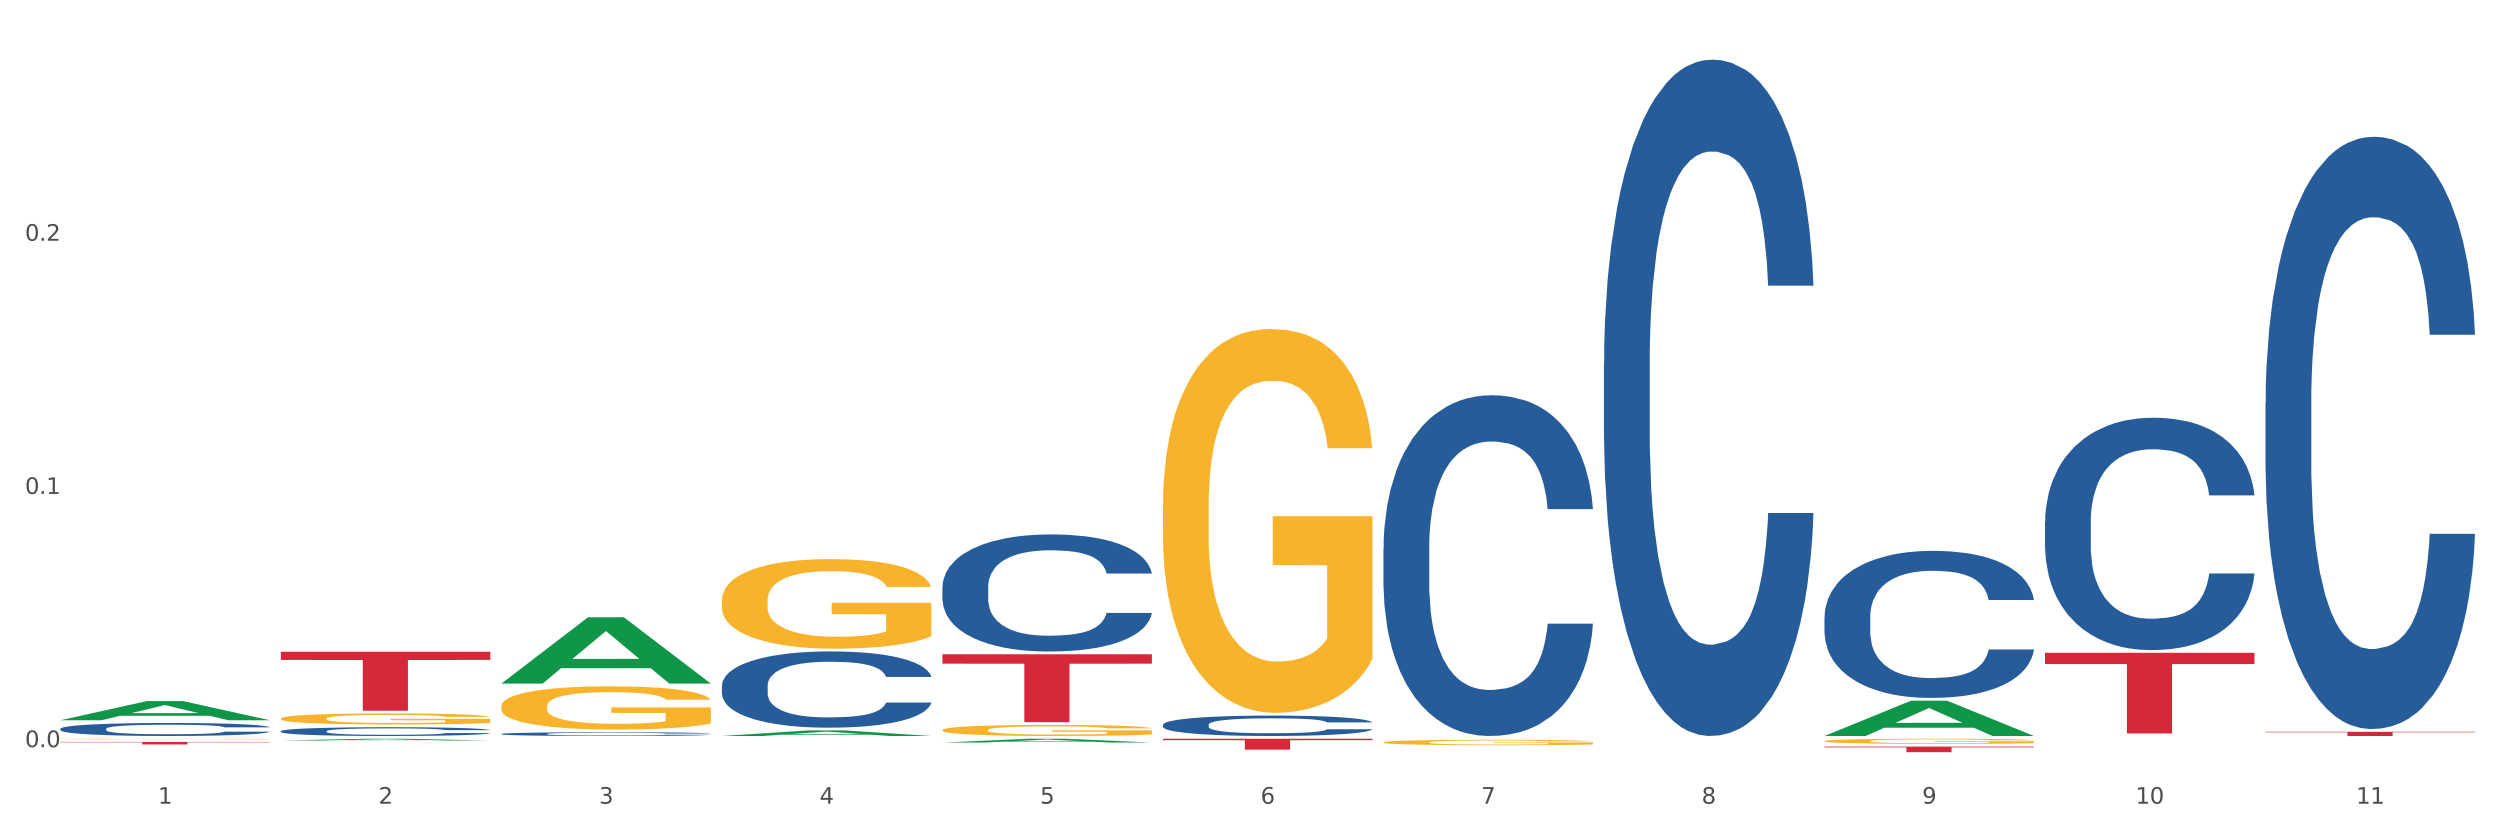 <?xml version="1.0" encoding="utf-8" standalone="no"?>
<!DOCTYPE svg PUBLIC "-//W3C//DTD SVG 1.1//EN"
  "http://www.w3.org/Graphics/SVG/1.1/DTD/svg11.dtd">
<svg xmlns:xlink="http://www.w3.org/1999/xlink" width="1080pt" height="360pt" viewBox="0 0 1080 360" xmlns="http://www.w3.org/2000/svg" version="1.1">
 <rect x="0" y="0" width="1080" height="360" fill="#333333" stroke="none"/>
 <defs>
  <style type="text/css">*{stroke-linejoin: round; stroke-linecap: butt}</style>
 </defs>
 <g id="figure_1">
  <g id="patch_1">
   <path d="M 0 360 
L 1080 360 
L 1080 0 
L 0 0 
z
" style="fill: #ffffff; stroke: #ffffff; stroke-linejoin: miter"/>
  </g>
  <g id="axes_1">
   <g id="matplotlib.axis_1">
    <g id="xtick_1">
     <g id="text_1">
      <!-- 1 -->
      <g style="fill: #4d4d4d" transform="translate(68.263 347.204) scale(0.096 -0.096)">
       <defs>
        <path id="DejaVuSans-31" d="M 794 531 
L 1825 531 
L 1825 4091 
L 703 3866 
L 703 4441 
L 1819 4666 
L 2450 4666 
L 2450 531 
L 3481 531 
L 3481 0 
L 794 0 
L 794 531 
z
" transform="scale(0.016)"/>
       </defs>
       <use xlink:href="#DejaVuSans-31"/>
      </g>
     </g>
    </g>
    <g id="xtick_2">
     <g id="text_2">
      <!-- 2 -->
      <g style="fill: #4d4d4d" transform="translate(163.526 347.204) scale(0.096 -0.096)">
       <defs>
        <path id="DejaVuSans-32" d="M 1228 531 
L 3431 531 
L 3431 0 
L 469 0 
L 469 531 
Q 828 903 1448 1529 
Q 2069 2156 2228 2338 
Q 2531 2678 2651 2914 
Q 2772 3150 2772 3378 
Q 2772 3750 2511 3984 
Q 2250 4219 1831 4219 
Q 1534 4219 1204 4116 
Q 875 4013 500 3803 
L 500 4441 
Q 881 4594 1212 4672 
Q 1544 4750 1819 4750 
Q 2544 4750 2975 4387 
Q 3406 4025 3406 3419 
Q 3406 3131 3298 2873 
Q 3191 2616 2906 2266 
Q 2828 2175 2409 1742 
Q 1991 1309 1228 531 
z
" transform="scale(0.016)"/>
       </defs>
       <use xlink:href="#DejaVuSans-32"/>
      </g>
     </g>
    </g>
    <g id="xtick_3">
     <g id="text_3">
      <!-- 3 -->
      <g style="fill: #4d4d4d" transform="translate(258.79 347.204) scale(0.096 -0.096)">
       <defs>
        <path id="DejaVuSans-33" d="M 2597 2516 
Q 3050 2419 3304 2112 
Q 3559 1806 3559 1356 
Q 3559 666 3084 287 
Q 2609 -91 1734 -91 
Q 1441 -91 1130 -33 
Q 819 25 488 141 
L 488 750 
Q 750 597 1062 519 
Q 1375 441 1716 441 
Q 2309 441 2620 675 
Q 2931 909 2931 1356 
Q 2931 1769 2642 2001 
Q 2353 2234 1838 2234 
L 1294 2234 
L 1294 2753 
L 1863 2753 
Q 2328 2753 2575 2939 
Q 2822 3125 2822 3475 
Q 2822 3834 2567 4026 
Q 2313 4219 1838 4219 
Q 1578 4219 1281 4162 
Q 984 4106 628 3988 
L 628 4550 
Q 988 4650 1302 4700 
Q 1616 4750 1894 4750 
Q 2613 4750 3031 4423 
Q 3450 4097 3450 3541 
Q 3450 3153 3228 2886 
Q 3006 2619 2597 2516 
z
" transform="scale(0.016)"/>
       </defs>
       <use xlink:href="#DejaVuSans-33"/>
      </g>
     </g>
    </g>
    <g id="xtick_4">
     <g id="text_4">
      <!-- 4 -->
      <g style="fill: #4d4d4d" transform="translate(354.053 347.204) scale(0.096 -0.096)">
       <defs>
        <path id="DejaVuSans-34" d="M 2419 4116 
L 825 1625 
L 2419 1625 
L 2419 4116 
z
M 2253 4666 
L 3047 4666 
L 3047 1625 
L 3713 1625 
L 3713 1100 
L 3047 1100 
L 3047 0 
L 2419 0 
L 2419 1100 
L 313 1100 
L 313 1709 
L 2253 4666 
z
" transform="scale(0.016)"/>
       </defs>
       <use xlink:href="#DejaVuSans-34"/>
      </g>
     </g>
    </g>
    <g id="xtick_5">
     <g id="text_5">
      <!-- 5 -->
      <g style="fill: #4d4d4d" transform="translate(449.316 347.204) scale(0.096 -0.096)">
       <defs>
        <path id="DejaVuSans-35" d="M 691 4666 
L 3169 4666 
L 3169 4134 
L 1269 4134 
L 1269 2991 
Q 1406 3038 1543 3061 
Q 1681 3084 1819 3084 
Q 2600 3084 3056 2656 
Q 3513 2228 3513 1497 
Q 3513 744 3044 326 
Q 2575 -91 1722 -91 
Q 1428 -91 1123 -41 
Q 819 9 494 109 
L 494 744 
Q 775 591 1075 516 
Q 1375 441 1709 441 
Q 2250 441 2565 725 
Q 2881 1009 2881 1497 
Q 2881 1984 2565 2268 
Q 2250 2553 1709 2553 
Q 1456 2553 1204 2497 
Q 953 2441 691 2322 
L 691 4666 
z
" transform="scale(0.016)"/>
       </defs>
       <use xlink:href="#DejaVuSans-35"/>
      </g>
     </g>
    </g>
    <g id="xtick_6">
     <g id="text_6">
      <!-- 6 -->
      <g style="fill: #4d4d4d" transform="translate(544.58 347.204) scale(0.096 -0.096)">
       <defs>
        <path id="DejaVuSans-36" d="M 2113 2584 
Q 1688 2584 1439 2293 
Q 1191 2003 1191 1497 
Q 1191 994 1439 701 
Q 1688 409 2113 409 
Q 2538 409 2786 701 
Q 3034 994 3034 1497 
Q 3034 2003 2786 2293 
Q 2538 2584 2113 2584 
z
M 3366 4563 
L 3366 3988 
Q 3128 4100 2886 4159 
Q 2644 4219 2406 4219 
Q 1781 4219 1451 3797 
Q 1122 3375 1075 2522 
Q 1259 2794 1537 2939 
Q 1816 3084 2150 3084 
Q 2853 3084 3261 2657 
Q 3669 2231 3669 1497 
Q 3669 778 3244 343 
Q 2819 -91 2113 -91 
Q 1303 -91 875 529 
Q 447 1150 447 2328 
Q 447 3434 972 4092 
Q 1497 4750 2381 4750 
Q 2619 4750 2861 4703 
Q 3103 4656 3366 4563 
z
" transform="scale(0.016)"/>
       </defs>
       <use xlink:href="#DejaVuSans-36"/>
      </g>
     </g>
    </g>
    <g id="xtick_7">
     <g id="text_7">
      <!-- 7 -->
      <g style="fill: #4d4d4d" transform="translate(639.843 347.204) scale(0.096 -0.096)">
       <defs>
        <path id="DejaVuSans-37" d="M 525 4666 
L 3525 4666 
L 3525 4397 
L 1831 0 
L 1172 0 
L 2766 4134 
L 525 4134 
L 525 4666 
z
" transform="scale(0.016)"/>
       </defs>
       <use xlink:href="#DejaVuSans-37"/>
      </g>
     </g>
    </g>
    <g id="xtick_8">
     <g id="text_8">
      <!-- 8 -->
      <g style="fill: #4d4d4d" transform="translate(735.106 347.204) scale(0.096 -0.096)">
       <defs>
        <path id="DejaVuSans-38" d="M 2034 2216 
Q 1584 2216 1326 1975 
Q 1069 1734 1069 1313 
Q 1069 891 1326 650 
Q 1584 409 2034 409 
Q 2484 409 2743 651 
Q 3003 894 3003 1313 
Q 3003 1734 2745 1975 
Q 2488 2216 2034 2216 
z
M 1403 2484 
Q 997 2584 770 2862 
Q 544 3141 544 3541 
Q 544 4100 942 4425 
Q 1341 4750 2034 4750 
Q 2731 4750 3128 4425 
Q 3525 4100 3525 3541 
Q 3525 3141 3298 2862 
Q 3072 2584 2669 2484 
Q 3125 2378 3379 2068 
Q 3634 1759 3634 1313 
Q 3634 634 3220 271 
Q 2806 -91 2034 -91 
Q 1263 -91 848 271 
Q 434 634 434 1313 
Q 434 1759 690 2068 
Q 947 2378 1403 2484 
z
M 1172 3481 
Q 1172 3119 1398 2916 
Q 1625 2713 2034 2713 
Q 2441 2713 2670 2916 
Q 2900 3119 2900 3481 
Q 2900 3844 2670 4047 
Q 2441 4250 2034 4250 
Q 1625 4250 1398 4047 
Q 1172 3844 1172 3481 
z
" transform="scale(0.016)"/>
       </defs>
       <use xlink:href="#DejaVuSans-38"/>
      </g>
     </g>
    </g>
    <g id="xtick_9">
     <g id="text_9">
      <!-- 9 -->
      <g style="fill: #4d4d4d" transform="translate(830.369 347.204) scale(0.096 -0.096)">
       <defs>
        <path id="DejaVuSans-39" d="M 703 97 
L 703 672 
Q 941 559 1184 500 
Q 1428 441 1663 441 
Q 2288 441 2617 861 
Q 2947 1281 2994 2138 
Q 2813 1869 2534 1725 
Q 2256 1581 1919 1581 
Q 1219 1581 811 2004 
Q 403 2428 403 3163 
Q 403 3881 828 4315 
Q 1253 4750 1959 4750 
Q 2769 4750 3195 4129 
Q 3622 3509 3622 2328 
Q 3622 1225 3098 567 
Q 2575 -91 1691 -91 
Q 1453 -91 1209 -44 
Q 966 3 703 97 
z
M 1959 2075 
Q 2384 2075 2632 2365 
Q 2881 2656 2881 3163 
Q 2881 3666 2632 3958 
Q 2384 4250 1959 4250 
Q 1534 4250 1286 3958 
Q 1038 3666 1038 3163 
Q 1038 2656 1286 2365 
Q 1534 2075 1959 2075 
z
" transform="scale(0.016)"/>
       </defs>
       <use xlink:href="#DejaVuSans-39"/>
      </g>
     </g>
    </g>
    <g id="xtick_10">
     <g id="text_10">
      <!-- 10 -->
      <g style="fill: #4d4d4d" transform="translate(922.579 347.204) scale(0.096 -0.096)">
       <defs>
        <path id="DejaVuSans-30" d="M 2034 4250 
Q 1547 4250 1301 3770 
Q 1056 3291 1056 2328 
Q 1056 1369 1301 889 
Q 1547 409 2034 409 
Q 2525 409 2770 889 
Q 3016 1369 3016 2328 
Q 3016 3291 2770 3770 
Q 2525 4250 2034 4250 
z
M 2034 4750 
Q 2819 4750 3233 4129 
Q 3647 3509 3647 2328 
Q 3647 1150 3233 529 
Q 2819 -91 2034 -91 
Q 1250 -91 836 529 
Q 422 1150 422 2328 
Q 422 3509 836 4129 
Q 1250 4750 2034 4750 
z
" transform="scale(0.016)"/>
       </defs>
       <use xlink:href="#DejaVuSans-31"/>
       <use xlink:href="#DejaVuSans-30" transform="translate(63.623 0)"/>
      </g>
     </g>
    </g>
    <g id="xtick_11">
     <g id="text_11">
      <!-- 11 -->
      <g style="fill: #4d4d4d" transform="translate(1017.842 347.204) scale(0.096 -0.096)">
       <use xlink:href="#DejaVuSans-31"/>
       <use xlink:href="#DejaVuSans-31" transform="translate(63.623 0)"/>
      </g>
     </g>
    </g>
    <g id="xtick_12"/>
    <g id="xtick_13"/>
    <g id="xtick_14"/>
    <g id="xtick_15"/>
    <g id="xtick_16"/>
    <g id="xtick_17"/>
    <g id="xtick_18"/>
    <g id="xtick_19"/>
    <g id="xtick_20"/>
    <g id="xtick_21"/>
   </g>
   <g id="matplotlib.axis_2">
    <g id="ytick_1">
     <g id="text_12">
      <!-- 0.0 -->
      <g style="fill: #4d4d4d" transform="translate(10.8 322.766) scale(0.096 -0.096)">
       <defs>
        <path id="DejaVuSans-2e" d="M 684 794 
L 1344 794 
L 1344 0 
L 684 0 
L 684 794 
z
" transform="scale(0.016)"/>
       </defs>
       <use xlink:href="#DejaVuSans-30"/>
       <use xlink:href="#DejaVuSans-2e" transform="translate(63.623 0)"/>
       <use xlink:href="#DejaVuSans-30" transform="translate(95.41 0)"/>
      </g>
     </g>
    </g>
    <g id="ytick_2">
     <g id="text_13">
      <!-- 0.1 -->
      <g style="fill: #4d4d4d" transform="translate(10.8 213.385) scale(0.096 -0.096)">
       <use xlink:href="#DejaVuSans-30"/>
       <use xlink:href="#DejaVuSans-2e" transform="translate(63.623 0)"/>
       <use xlink:href="#DejaVuSans-31" transform="translate(95.41 0)"/>
      </g>
     </g>
    </g>
    <g id="ytick_3">
     <g id="text_14">
      <!-- 0.2 -->
      <g style="fill: #4d4d4d" transform="translate(10.8 104.004) scale(0.096 -0.096)">
       <use xlink:href="#DejaVuSans-30"/>
       <use xlink:href="#DejaVuSans-2e" transform="translate(63.623 0)"/>
       <use xlink:href="#DejaVuSans-32" transform="translate(95.41 0)"/>
      </g>
     </g>
    </g>
    <g id="ytick_4"/>
    <g id="ytick_5"/>
    <g id="ytick_6"/>
   </g>
   <g id="PolyCollection_1">
    <path d="M 26.067 311.136 
L 26.16 311.128 
L 63.48 302.86 
L 78.968 302.853 
L 116.567 311.152 
L 98.654 311.152 
L 90.537 309.219 
L 52.004 309.219 
L 51.724 309.25 
L 43.887 311.152 
L 26.067 311.152 
L 26.067 311.136 
L 56.856 308.066 
L 85.685 308.058 
L 71.41 304.621 
L 71.224 304.606 
L 71.037 304.629 
L 56.762 308.058 
L 56.856 308.066 
L 26.067 311.136 
z
" clip-path="url(#p162da4197f)" style="fill: #109648"/>
    <path d="M 121.33 281.556 
L 211.83 281.556 
L 211.83 285.096 
L 176.231 285.12 
L 176.231 307.027 
L 156.715 307.027 
L 156.715 285.12 
L 121.33 285.096 
L 121.33 281.58 
L 121.33 281.556 
z
" clip-path="url(#p162da4197f)" style="fill: #d62839"/>
    <path d="M 26.067 319.225 
L 26.174 319.224 
L 26.174 319.217 
L 26.388 319.21 
L 27.456 319.195 
L 29.059 319.182 
L 30.234 319.175 
L 31.409 319.169 
L 32.798 319.164 
L 34.508 319.158 
L 37.607 319.149 
L 39.53 319.145 
L 41.88 319.14 
L 46.154 319.134 
L 49.253 319.13 
L 52.458 319.127 
L 57.694 319.123 
L 61.113 319.121 
L 64.746 319.12 
L 69.127 319.119 
L 72.439 319.119 
L 79.705 319.12 
L 85.902 319.122 
L 88.894 319.123 
L 92.74 319.126 
L 94.77 319.127 
L 98.082 319.131 
L 101.502 319.135 
L 103.852 319.139 
L 107.378 319.146 
L 110.049 319.153 
L 112.507 319.162 
L 113.789 319.168 
L 114.751 319.173 
L 115.605 319.18 
L 116.46 319.19 
L 97.228 319.19 
L 96.48 319.183 
L 95.304 319.176 
L 93.595 319.169 
L 92.099 319.165 
L 89.535 319.16 
L 87.184 319.156 
L 84.726 319.154 
L 81.735 319.152 
L 79.384 319.151 
L 76.072 319.15 
L 69.554 319.15 
L 65.173 319.152 
L 62.182 319.154 
L 60.258 319.156 
L 58.549 319.158 
L 56.625 319.161 
L 54.382 319.165 
L 52.779 319.169 
L 51.176 319.174 
L 49.894 319.179 
L 48.719 319.185 
L 47.757 319.191 
L 47.009 319.198 
L 46.368 319.206 
L 45.834 319.219 
L 45.834 319.247 
L 46.048 319.254 
L 46.582 319.262 
L 47.223 319.269 
L 48.291 319.276 
L 49.253 319.282 
L 51.069 319.289 
L 53.1 319.295 
L 54.702 319.299 
L 56.305 319.303 
L 59.083 319.307 
L 62.182 319.311 
L 64.853 319.313 
L 68.486 319.315 
L 70.943 319.316 
L 73.08 319.317 
L 78.316 319.317 
L 82.055 319.316 
L 86.222 319.315 
L 89.428 319.313 
L 92.099 319.31 
L 95.091 319.307 
L 97.014 319.303 
L 97.014 319.26 
L 73.507 319.259 
L 73.507 319.23 
L 116.567 319.23 
L 116.567 319.315 
L 114.751 319.32 
L 112.721 319.324 
L 110.584 319.327 
L 107.378 319.332 
L 103.532 319.336 
L 100.113 319.339 
L 96.48 319.341 
L 92.206 319.344 
L 86.65 319.346 
L 83.231 319.346 
L 78.957 319.347 
L 73.935 319.347 
L 69.554 319.347 
L 65.28 319.346 
L 60.793 319.344 
L 56.412 319.341 
L 53.1 319.339 
L 49.787 319.335 
L 46.261 319.331 
L 43.483 319.327 
L 41.346 319.323 
L 38.996 319.318 
L 36.431 319.312 
L 34.508 319.306 
L 32.798 319.3 
L 30.982 319.293 
L 29.7 319.286 
L 28.418 319.278 
L 27.67 319.272 
L 26.815 319.263 
L 26.174 319.25 
L 26.067 319.225 
z
" clip-path="url(#p162da4197f)" style="fill: #f7b32b"/>
    <path d="M 978.7 316.124 
L 1069.2 316.124 
L 1069.2 316.377 
L 1033.6 316.379 
L 1033.6 317.946 
L 1014.085 317.946 
L 1014.085 316.379 
L 978.7 316.377 
L 978.7 316.126 
L 978.7 316.124 
z
" clip-path="url(#p162da4197f)" style="fill: #d62839"/>
    <path d="M 883.437 282.017 
L 973.937 282.017 
L 973.937 286.86 
L 938.337 286.892 
L 938.337 316.867 
L 918.822 316.867 
L 918.822 286.892 
L 883.437 286.86 
L 883.437 282.049 
L 883.437 282.017 
z
" clip-path="url(#p162da4197f)" style="fill: #d62839"/>
    <path d="M 788.173 322.542 
L 878.673 322.542 
L 878.673 322.877 
L 843.074 322.879 
L 843.074 324.95 
L 823.558 324.95 
L 823.558 322.879 
L 788.173 322.877 
L 788.173 322.544 
L 788.173 322.542 
z
" clip-path="url(#p162da4197f)" style="fill: #d62839"/>
    <path d="M 502.383 319.119 
L 592.884 319.119 
L 592.884 319.778 
L 557.284 319.782 
L 557.284 323.859 
L 537.769 323.859 
L 537.769 319.782 
L 502.383 319.778 
L 502.383 319.124 
L 502.383 319.119 
z
" clip-path="url(#p162da4197f)" style="fill: #d62839"/>
    <path d="M 407.12 282.633 
L 497.62 282.633 
L 497.62 286.711 
L 462.021 286.739 
L 462.021 311.983 
L 442.505 311.983 
L 442.505 286.739 
L 407.12 286.711 
L 407.12 282.66 
L 407.12 282.633 
z
" clip-path="url(#p162da4197f)" style="fill: #d62839"/>
    <path d="M 26.067 320.521 
L 116.567 320.521 
L 116.567 320.674 
L 80.968 320.675 
L 80.968 321.622 
L 61.452 321.622 
L 61.452 320.675 
L 26.067 320.674 
L 26.067 320.522 
L 26.067 320.521 
z
" clip-path="url(#p162da4197f)" style="fill: #d62839"/>
    <path d="M 26.067 314.85 
L 26.174 314.845 
L 26.174 314.702 
L 26.495 314.507 
L 27.672 314.147 
L 29.169 313.875 
L 31.737 313.557 
L 33.127 313.423 
L 34.946 313.275 
L 38.69 313.033 
L 42.969 312.828 
L 45.964 312.715 
L 48.211 312.643 
L 53.238 312.515 
L 56.127 312.458 
L 59.122 312.412 
L 61.689 312.381 
L 65.968 312.346 
L 69.392 312.33 
L 73.35 312.325 
L 76.666 312.33 
L 81.052 312.351 
L 87.47 312.412 
L 89.931 312.448 
L 93.247 312.51 
L 96.67 312.592 
L 99.451 312.674 
L 102.66 312.792 
L 105.977 312.946 
L 109.186 313.141 
L 111.432 313.321 
L 113.251 313.511 
L 114.856 313.742 
L 116.032 313.993 
L 116.567 314.204 
L 96.991 314.204 
L 96.456 314.014 
L 95.386 313.808 
L 94.317 313.67 
L 93.14 313.557 
L 91.321 313.429 
L 89.717 313.346 
L 87.042 313.249 
L 84.582 313.187 
L 82.549 313.151 
L 80.089 313.121 
L 74.847 313.09 
L 71.103 313.09 
L 68.75 313.1 
L 65.861 313.126 
L 63.401 313.162 
L 60.513 313.223 
L 58.266 313.29 
L 56.02 313.377 
L 54.736 313.439 
L 52.811 313.552 
L 51.527 313.644 
L 49.815 313.803 
L 48.852 313.916 
L 47.141 314.209 
L 46.392 314.424 
L 46.071 314.573 
L 45.857 314.738 
L 45.857 315.538 
L 46.499 315.898 
L 47.034 316.052 
L 47.89 316.226 
L 49.494 316.452 
L 51.848 316.673 
L 54.308 316.832 
L 56.341 316.929 
L 58.266 317.001 
L 60.192 317.058 
L 62.545 317.109 
L 64.471 317.14 
L 67.359 317.171 
L 70.782 317.186 
L 73.457 317.186 
L 78.912 317.16 
L 81.373 317.135 
L 83.726 317.099 
L 86.293 317.042 
L 88.326 316.981 
L 89.503 316.934 
L 91.428 316.837 
L 92.926 316.734 
L 94.21 316.616 
L 95.065 316.514 
L 96.028 316.36 
L 96.777 316.185 
L 96.991 316.093 
L 116.567 316.093 
L 116.139 316.277 
L 115.39 316.457 
L 113.893 316.698 
L 112.716 316.837 
L 110.897 317.006 
L 108.972 317.15 
L 106.298 317.309 
L 103.837 317.427 
L 101.27 317.53 
L 98.488 317.622 
L 93.461 317.751 
L 91.642 317.787 
L 87.791 317.848 
L 84.796 317.884 
L 80.41 317.92 
L 75.917 317.941 
L 71.21 317.946 
L 67.038 317.935 
L 62.438 317.905 
L 59.55 317.874 
L 56.341 317.828 
L 52.597 317.756 
L 49.066 317.668 
L 45.75 317.566 
L 42.648 317.448 
L 39.76 317.314 
L 36.016 317.094 
L 33.234 316.878 
L 31.202 316.678 
L 29.811 316.508 
L 28.42 316.293 
L 27.672 316.144 
L 26.495 315.785 
L 26.067 315.451 
L 26.067 314.85 
z
" clip-path="url(#p162da4197f)" style="fill: #255c99"/>
    <path d="M 883.437 225.561 
L 883.544 225.469 
L 883.544 222.902 
L 883.864 219.419 
L 885.041 213.001 
L 886.539 208.142 
L 889.106 202.458 
L 890.497 200.074 
L 892.315 197.416 
L 896.06 193.107 
L 900.339 189.44 
L 903.334 187.423 
L 905.58 186.139 
L 910.608 183.847 
L 913.496 182.839 
L 916.492 182.014 
L 919.059 181.464 
L 923.338 180.822 
L 926.761 180.547 
L 930.719 180.455 
L 934.035 180.547 
L 938.421 180.914 
L 944.84 182.014 
L 947.3 182.655 
L 950.616 183.756 
L 954.04 185.222 
L 956.821 186.689 
L 960.03 188.798 
L 963.346 191.548 
L 966.555 195.032 
L 968.802 198.241 
L 970.621 201.633 
L 972.225 205.758 
L 973.402 210.251 
L 973.937 214.01 
L 954.36 214.01 
L 953.826 210.617 
L 952.756 206.95 
L 951.686 204.475 
L 950.509 202.458 
L 948.691 200.166 
L 947.086 198.699 
L 944.412 196.957 
L 941.951 195.857 
L 939.919 195.215 
L 937.459 194.665 
L 932.217 194.115 
L 928.473 194.115 
L 926.119 194.299 
L 923.231 194.757 
L 920.771 195.399 
L 917.882 196.499 
L 915.636 197.691 
L 913.389 199.249 
L 912.106 200.349 
L 910.18 202.366 
L 908.896 204.017 
L 907.185 206.859 
L 906.222 208.876 
L 904.51 214.101 
L 903.762 217.952 
L 903.441 220.61 
L 903.227 223.544 
L 903.227 237.846 
L 903.869 244.264 
L 904.404 247.014 
L 905.259 250.131 
L 906.864 254.165 
L 909.217 258.107 
L 911.678 260.949 
L 913.71 262.691 
L 915.636 263.974 
L 917.561 264.983 
L 919.915 265.9 
L 921.84 266.45 
L 924.729 267 
L 928.152 267.275 
L 930.826 267.275 
L 936.282 266.816 
L 938.742 266.358 
L 941.096 265.716 
L 943.663 264.708 
L 945.696 263.608 
L 946.872 262.783 
L 948.798 261.041 
L 950.295 259.207 
L 951.579 257.099 
L 952.435 255.265 
L 953.398 252.515 
L 954.146 249.398 
L 954.36 247.747 
L 973.937 247.747 
L 973.509 251.048 
L 972.76 254.256 
L 971.262 258.565 
L 970.086 261.041 
L 968.267 264.066 
L 966.342 266.633 
L 963.667 269.475 
L 961.207 271.584 
L 958.639 273.417 
L 955.858 275.068 
L 950.83 277.36 
L 949.012 278.001 
L 945.161 279.101 
L 942.165 279.743 
L 937.779 280.385 
L 933.287 280.752 
L 928.58 280.843 
L 924.408 280.66 
L 919.808 280.11 
L 916.919 279.56 
L 913.71 278.735 
L 909.966 277.451 
L 906.436 275.893 
L 903.12 274.059 
L 900.018 271.95 
L 897.129 269.567 
L 893.385 265.625 
L 890.604 261.774 
L 888.571 258.199 
L 887.181 255.173 
L 885.79 251.323 
L 885.041 248.664 
L 883.864 242.247 
L 883.437 236.287 
L 883.437 225.561 
z
" clip-path="url(#p162da4197f)" style="fill: #255c99"/>
    <path d="M 788.173 266.517 
L 788.28 266.459 
L 788.28 264.834 
L 788.601 262.629 
L 789.778 258.568 
L 791.276 255.493 
L 793.843 251.896 
L 795.234 250.388 
L 797.052 248.705 
L 800.796 245.978 
L 805.075 243.657 
L 808.07 242.381 
L 810.317 241.569 
L 815.345 240.118 
L 818.233 239.48 
L 821.228 238.958 
L 823.796 238.61 
L 828.075 238.204 
L 831.498 238.03 
L 835.456 237.972 
L 838.772 238.03 
L 843.158 238.262 
L 849.576 238.958 
L 852.037 239.364 
L 855.353 240.06 
L 858.776 240.989 
L 861.558 241.917 
L 864.767 243.251 
L 868.083 244.992 
L 871.292 247.197 
L 873.539 249.227 
L 875.357 251.374 
L 876.962 253.985 
L 878.139 256.828 
L 878.673 259.206 
L 859.097 259.206 
L 858.562 257.06 
L 857.493 254.739 
L 856.423 253.172 
L 855.246 251.896 
L 853.428 250.446 
L 851.823 249.517 
L 849.149 248.415 
L 846.688 247.719 
L 844.656 247.313 
L 842.195 246.965 
L 836.954 246.616 
L 833.209 246.616 
L 830.856 246.732 
L 827.968 247.023 
L 825.507 247.429 
L 822.619 248.125 
L 820.373 248.879 
L 818.126 249.865 
L 816.842 250.562 
L 814.917 251.838 
L 813.633 252.882 
L 811.922 254.681 
L 810.959 255.957 
L 809.247 259.264 
L 808.498 261.701 
L 808.177 263.384 
L 807.964 265.24 
L 807.964 274.291 
L 808.605 278.352 
L 809.14 280.093 
L 809.996 282.066 
L 811.601 284.618 
L 813.954 287.113 
L 816.414 288.912 
L 818.447 290.014 
L 820.373 290.826 
L 822.298 291.465 
L 824.651 292.045 
L 826.577 292.393 
L 829.465 292.741 
L 832.888 292.915 
L 835.563 292.915 
L 841.019 292.625 
L 843.479 292.335 
L 845.832 291.929 
L 848.4 291.291 
L 850.432 290.594 
L 851.609 290.072 
L 853.535 288.97 
L 855.032 287.809 
L 856.316 286.475 
L 857.172 285.315 
L 858.134 283.574 
L 858.883 281.601 
L 859.097 280.557 
L 878.673 280.557 
L 878.246 282.646 
L 877.497 284.676 
L 875.999 287.403 
L 874.822 288.97 
L 873.004 290.884 
L 871.078 292.509 
L 868.404 294.307 
L 865.944 295.642 
L 863.376 296.802 
L 860.595 297.847 
L 855.567 299.297 
L 853.748 299.703 
L 849.897 300.399 
L 846.902 300.805 
L 842.516 301.212 
L 838.023 301.444 
L 833.316 301.502 
L 829.144 301.386 
L 824.545 301.038 
L 821.656 300.689 
L 818.447 300.167 
L 814.703 299.355 
L 811.173 298.369 
L 807.857 297.208 
L 804.754 295.874 
L 801.866 294.365 
L 798.122 291.871 
L 795.341 289.434 
L 793.308 287.171 
L 791.917 285.257 
L 790.527 282.82 
L 789.778 281.137 
L 788.601 277.076 
L 788.173 273.305 
L 788.173 266.517 
z
" clip-path="url(#p162da4197f)" style="fill: #255c99"/>
    <path d="M 692.91 157.043 
L 693.017 156.776 
L 693.017 149.305 
L 693.338 139.165 
L 694.515 120.487 
L 696.012 106.344 
L 698.58 89.8 
L 699.97 82.863 
L 701.789 75.124 
L 705.533 62.583 
L 709.812 51.909 
L 712.807 46.039 
L 715.054 42.303 
L 720.081 35.632 
L 722.97 32.697 
L 725.965 30.296 
L 728.532 28.695 
L 732.811 26.827 
L 736.235 26.026 
L 740.193 25.759 
L 743.509 26.026 
L 747.895 27.094 
L 754.313 30.296 
L 756.774 32.164 
L 760.09 35.366 
L 763.513 39.635 
L 766.294 43.904 
L 769.503 50.042 
L 772.82 58.047 
L 776.029 68.187 
L 778.275 77.526 
L 780.094 87.399 
L 781.699 99.406 
L 782.875 112.481 
L 783.41 123.422 
L 763.834 123.422 
L 763.299 113.549 
L 762.229 102.875 
L 761.16 95.671 
L 759.983 89.8 
L 758.164 83.129 
L 756.56 78.86 
L 753.885 73.79 
L 751.425 70.588 
L 749.392 68.72 
L 746.932 67.119 
L 741.69 65.518 
L 737.946 65.518 
L 735.593 66.052 
L 732.704 67.386 
L 730.244 69.254 
L 727.356 72.456 
L 725.109 75.925 
L 722.863 80.461 
L 721.579 83.663 
L 719.654 89.533 
L 718.37 94.337 
L 716.658 102.608 
L 715.696 108.479 
L 713.984 123.689 
L 713.235 134.896 
L 712.914 142.634 
L 712.7 151.173 
L 712.7 192.799 
L 713.342 211.478 
L 713.877 219.483 
L 714.733 228.555 
L 716.337 240.296 
L 718.691 251.77 
L 721.151 260.042 
L 723.184 265.112 
L 725.109 268.848 
L 727.035 271.783 
L 729.388 274.451 
L 731.314 276.052 
L 734.202 277.653 
L 737.625 278.454 
L 740.3 278.454 
L 745.755 277.12 
L 748.216 275.785 
L 750.569 273.918 
L 753.136 270.982 
L 755.169 267.78 
L 756.346 265.379 
L 758.271 260.309 
L 759.769 254.972 
L 761.053 248.835 
L 761.908 243.498 
L 762.871 235.493 
L 763.62 226.421 
L 763.834 221.618 
L 783.41 221.618 
L 782.982 231.224 
L 782.233 240.563 
L 780.736 253.104 
L 779.559 260.309 
L 777.741 269.115 
L 775.815 276.586 
L 773.141 284.858 
L 770.68 290.995 
L 768.113 296.332 
L 765.332 301.135 
L 760.304 307.806 
L 758.485 309.674 
L 754.634 312.876 
L 751.639 314.744 
L 747.253 316.611 
L 742.76 317.679 
L 738.053 317.946 
L 733.881 317.412 
L 729.281 315.811 
L 726.393 314.21 
L 723.184 311.808 
L 719.44 308.073 
L 715.909 303.536 
L 712.593 298.2 
L 709.491 292.063 
L 706.603 285.125 
L 702.859 273.651 
L 700.077 262.444 
L 698.045 252.037 
L 696.654 243.231 
L 695.263 232.024 
L 694.515 224.286 
L 693.338 205.607 
L 692.91 188.263 
L 692.91 157.043 
z
" clip-path="url(#p162da4197f)" style="fill: #255c99"/>
    <path d="M 597.647 236.888 
L 597.754 236.754 
L 597.754 232.99 
L 598.075 227.882 
L 599.251 218.472 
L 600.749 211.348 
L 603.316 203.014 
L 604.707 199.519 
L 606.526 195.62 
L 610.27 189.303 
L 614.549 183.926 
L 617.544 180.968 
L 619.79 179.086 
L 624.818 175.726 
L 627.706 174.247 
L 630.702 173.037 
L 633.269 172.231 
L 637.548 171.29 
L 640.971 170.886 
L 644.929 170.752 
L 648.245 170.886 
L 652.631 171.424 
L 659.05 173.037 
L 661.51 173.978 
L 664.826 175.591 
L 668.25 177.742 
L 671.031 179.893 
L 674.24 182.985 
L 677.556 187.017 
L 680.766 192.125 
L 683.012 196.83 
L 684.831 201.804 
L 686.435 207.853 
L 687.612 214.44 
L 688.147 219.951 
L 668.571 219.951 
L 668.036 214.977 
L 666.966 209.6 
L 665.896 205.971 
L 664.72 203.014 
L 662.901 199.653 
L 661.296 197.502 
L 658.622 194.948 
L 656.162 193.335 
L 654.129 192.394 
L 651.669 191.588 
L 646.427 190.781 
L 642.683 190.781 
L 640.329 191.05 
L 637.441 191.722 
L 634.981 192.663 
L 632.092 194.276 
L 629.846 196.024 
L 627.599 198.309 
L 626.316 199.922 
L 624.39 202.879 
L 623.107 205.299 
L 621.395 209.466 
L 620.432 212.423 
L 618.721 220.085 
L 617.972 225.731 
L 617.651 229.63 
L 617.437 233.931 
L 617.437 254.901 
L 618.079 264.311 
L 618.614 268.343 
L 619.469 272.914 
L 621.074 278.828 
L 623.427 284.609 
L 625.888 288.776 
L 627.92 291.33 
L 629.846 293.212 
L 631.771 294.69 
L 634.125 296.035 
L 636.05 296.841 
L 638.939 297.648 
L 642.362 298.051 
L 645.036 298.051 
L 650.492 297.379 
L 652.952 296.707 
L 655.306 295.766 
L 657.873 294.287 
L 659.906 292.674 
L 661.082 291.464 
L 663.008 288.91 
L 664.506 286.222 
L 665.789 283.13 
L 666.645 280.442 
L 667.608 276.409 
L 668.357 271.838 
L 668.571 269.419 
L 688.147 269.419 
L 687.719 274.258 
L 686.97 278.963 
L 685.472 285.281 
L 684.296 288.91 
L 682.477 293.346 
L 680.552 297.11 
L 677.877 301.277 
L 675.417 304.369 
L 672.85 307.057 
L 670.068 309.477 
L 665.04 312.838 
L 663.222 313.779 
L 659.371 315.392 
L 656.376 316.333 
L 651.99 317.274 
L 647.497 317.811 
L 642.79 317.946 
L 638.618 317.677 
L 634.018 316.87 
L 631.13 316.064 
L 627.92 314.854 
L 624.176 312.972 
L 620.646 310.687 
L 617.33 307.998 
L 614.228 304.907 
L 611.339 301.412 
L 607.595 295.631 
L 604.814 289.986 
L 602.781 284.743 
L 601.391 280.307 
L 600 274.661 
L 599.251 270.763 
L 598.075 261.353 
L 597.647 252.616 
L 597.647 236.888 
z
" clip-path="url(#p162da4197f)" style="fill: #255c99"/>
    <path d="M 502.383 313.091 
L 502.49 313.083 
L 502.49 312.857 
L 502.811 312.551 
L 503.988 311.988 
L 505.486 311.561 
L 508.053 311.062 
L 509.444 310.852 
L 511.262 310.619 
L 515.006 310.24 
L 519.285 309.918 
L 522.281 309.741 
L 524.527 309.628 
L 529.555 309.427 
L 532.443 309.339 
L 535.438 309.266 
L 538.006 309.218 
L 542.285 309.161 
L 545.708 309.137 
L 549.666 309.129 
L 552.982 309.137 
L 557.368 309.17 
L 563.787 309.266 
L 566.247 309.322 
L 569.563 309.419 
L 572.986 309.548 
L 575.768 309.677 
L 578.977 309.862 
L 582.293 310.103 
L 585.502 310.409 
L 587.749 310.691 
L 589.567 310.989 
L 591.172 311.351 
L 592.349 311.746 
L 592.884 312.076 
L 573.307 312.076 
L 572.772 311.778 
L 571.703 311.456 
L 570.633 311.239 
L 569.456 311.062 
L 567.638 310.86 
L 566.033 310.732 
L 563.359 310.579 
L 560.898 310.482 
L 558.866 310.426 
L 556.405 310.377 
L 551.164 310.329 
L 547.42 310.329 
L 545.066 310.345 
L 542.178 310.385 
L 539.717 310.442 
L 536.829 310.538 
L 534.583 310.643 
L 532.336 310.78 
L 531.053 310.876 
L 529.127 311.054 
L 527.843 311.198 
L 526.132 311.448 
L 525.169 311.625 
L 523.457 312.084 
L 522.709 312.422 
L 522.388 312.656 
L 522.174 312.913 
L 522.174 314.17 
L 522.815 314.733 
L 523.35 314.975 
L 524.206 315.248 
L 525.811 315.603 
L 528.164 315.949 
L 530.625 316.198 
L 532.657 316.351 
L 534.583 316.464 
L 536.508 316.553 
L 538.862 316.633 
L 540.787 316.682 
L 543.675 316.73 
L 547.099 316.754 
L 549.773 316.754 
L 555.229 316.714 
L 557.689 316.674 
L 560.043 316.617 
L 562.61 316.529 
L 564.642 316.432 
L 565.819 316.36 
L 567.745 316.207 
L 569.242 316.046 
L 570.526 315.86 
L 571.382 315.699 
L 572.345 315.458 
L 573.093 315.184 
L 573.307 315.039 
L 592.884 315.039 
L 592.456 315.329 
L 591.707 315.611 
L 590.209 315.989 
L 589.032 316.207 
L 587.214 316.472 
L 585.288 316.698 
L 582.614 316.947 
L 580.154 317.132 
L 577.586 317.293 
L 574.805 317.438 
L 569.777 317.64 
L 567.959 317.696 
L 564.108 317.793 
L 561.112 317.849 
L 556.726 317.905 
L 552.233 317.938 
L 547.527 317.946 
L 543.355 317.93 
L 538.755 317.881 
L 535.866 317.833 
L 532.657 317.76 
L 528.913 317.648 
L 525.383 317.511 
L 522.067 317.35 
L 518.964 317.165 
L 516.076 316.955 
L 512.332 316.609 
L 509.551 316.271 
L 507.518 315.957 
L 506.128 315.691 
L 504.737 315.353 
L 503.988 315.12 
L 502.811 314.556 
L 502.383 314.033 
L 502.383 313.091 
z
" clip-path="url(#p162da4197f)" style="fill: #255c99"/>
    <path d="M 407.12 253.6 
L 407.227 253.554 
L 407.227 252.26 
L 407.548 250.504 
L 408.725 247.27 
L 410.222 244.821 
L 412.79 241.957 
L 414.18 240.756 
L 415.999 239.416 
L 419.743 237.244 
L 424.022 235.396 
L 427.017 234.38 
L 429.264 233.733 
L 434.292 232.578 
L 437.18 232.07 
L 440.175 231.654 
L 442.743 231.377 
L 447.022 231.053 
L 450.445 230.915 
L 454.403 230.869 
L 457.719 230.915 
L 462.105 231.1 
L 468.523 231.654 
L 470.984 231.977 
L 474.3 232.532 
L 477.723 233.271 
L 480.504 234.01 
L 483.714 235.073 
L 487.03 236.459 
L 490.239 238.215 
L 492.486 239.832 
L 494.304 241.541 
L 495.909 243.62 
L 497.085 245.884 
L 497.62 247.778 
L 478.044 247.778 
L 477.509 246.069 
L 476.439 244.221 
L 475.37 242.973 
L 474.193 241.957 
L 472.374 240.802 
L 470.77 240.063 
L 468.095 239.185 
L 465.635 238.63 
L 463.602 238.307 
L 461.142 238.03 
L 455.9 237.753 
L 452.156 237.753 
L 449.803 237.845 
L 446.915 238.076 
L 444.454 238.399 
L 441.566 238.954 
L 439.319 239.554 
L 437.073 240.34 
L 435.789 240.894 
L 433.864 241.911 
L 432.58 242.742 
L 430.868 244.175 
L 429.906 245.191 
L 428.194 247.825 
L 427.445 249.765 
L 427.124 251.105 
L 426.91 252.583 
L 426.91 259.791 
L 427.552 263.025 
L 428.087 264.411 
L 428.943 265.982 
L 430.547 268.015 
L 432.901 270.001 
L 435.361 271.433 
L 437.394 272.311 
L 439.319 272.958 
L 441.245 273.466 
L 443.598 273.928 
L 445.524 274.206 
L 448.412 274.483 
L 451.835 274.621 
L 454.51 274.621 
L 459.965 274.39 
L 462.426 274.159 
L 464.779 273.836 
L 467.347 273.328 
L 469.379 272.773 
L 470.556 272.357 
L 472.481 271.48 
L 473.979 270.556 
L 475.263 269.493 
L 476.118 268.569 
L 477.081 267.183 
L 477.83 265.612 
L 478.044 264.78 
L 497.62 264.78 
L 497.192 266.444 
L 496.444 268.061 
L 494.946 270.232 
L 493.769 271.48 
L 491.951 273.004 
L 490.025 274.298 
L 487.351 275.73 
L 484.89 276.793 
L 482.323 277.717 
L 479.542 278.548 
L 474.514 279.704 
L 472.695 280.027 
L 468.844 280.581 
L 465.849 280.905 
L 461.463 281.228 
L 456.97 281.413 
L 452.263 281.459 
L 448.091 281.367 
L 443.491 281.09 
L 440.603 280.812 
L 437.394 280.397 
L 433.65 279.75 
L 430.12 278.964 
L 426.803 278.04 
L 423.701 276.978 
L 420.813 275.776 
L 417.069 273.79 
L 414.287 271.849 
L 412.255 270.047 
L 410.864 268.523 
L 409.474 266.582 
L 408.725 265.242 
L 407.548 262.008 
L 407.12 259.005 
L 407.12 253.6 
z
" clip-path="url(#p162da4197f)" style="fill: #255c99"/>
    <path d="M 311.857 296.215 
L 311.964 296.185 
L 311.964 295.343 
L 312.285 294.2 
L 313.461 292.094 
L 314.959 290.5 
L 317.526 288.634 
L 318.917 287.852 
L 320.736 286.98 
L 324.48 285.566 
L 328.759 284.363 
L 331.754 283.701 
L 334.001 283.28 
L 339.028 282.527 
L 341.917 282.197 
L 344.912 281.926 
L 347.479 281.745 
L 351.758 281.535 
L 355.181 281.444 
L 359.139 281.414 
L 362.456 281.444 
L 366.842 281.565 
L 373.26 281.926 
L 375.72 282.136 
L 379.037 282.497 
L 382.46 282.979 
L 385.241 283.46 
L 388.45 284.152 
L 391.767 285.054 
L 394.976 286.198 
L 397.222 287.251 
L 399.041 288.364 
L 400.645 289.717 
L 401.822 291.191 
L 402.357 292.425 
L 382.781 292.425 
L 382.246 291.312 
L 381.176 290.108 
L 380.106 289.296 
L 378.93 288.634 
L 377.111 287.882 
L 375.506 287.401 
L 372.832 286.829 
L 370.372 286.468 
L 368.339 286.258 
L 365.879 286.077 
L 360.637 285.897 
L 356.893 285.897 
L 354.54 285.957 
L 351.651 286.107 
L 349.191 286.318 
L 346.303 286.679 
L 344.056 287.07 
L 341.81 287.581 
L 340.526 287.942 
L 338.6 288.604 
L 337.317 289.146 
L 335.605 290.078 
L 334.642 290.74 
L 332.931 292.455 
L 332.182 293.719 
L 331.861 294.591 
L 331.647 295.554 
L 331.647 300.247 
L 332.289 302.352 
L 332.824 303.255 
L 333.68 304.278 
L 335.284 305.601 
L 337.638 306.895 
L 340.098 307.828 
L 342.131 308.399 
L 344.056 308.82 
L 345.982 309.151 
L 348.335 309.452 
L 350.261 309.633 
L 353.149 309.813 
L 356.572 309.903 
L 359.246 309.903 
L 364.702 309.753 
L 367.162 309.603 
L 369.516 309.392 
L 372.083 309.061 
L 374.116 308.7 
L 375.293 308.429 
L 377.218 307.858 
L 378.716 307.256 
L 379.999 306.564 
L 380.855 305.962 
L 381.818 305.06 
L 382.567 304.037 
L 382.781 303.496 
L 402.357 303.496 
L 401.929 304.579 
L 401.18 305.632 
L 399.683 307.045 
L 398.506 307.858 
L 396.687 308.85 
L 394.762 309.693 
L 392.087 310.625 
L 389.627 311.317 
L 387.06 311.919 
L 384.278 312.46 
L 379.251 313.213 
L 377.432 313.423 
L 373.581 313.784 
L 370.586 313.995 
L 366.2 314.205 
L 361.707 314.326 
L 357 314.356 
L 352.828 314.296 
L 348.228 314.115 
L 345.34 313.935 
L 342.131 313.664 
L 338.386 313.243 
L 334.856 312.731 
L 331.54 312.13 
L 328.438 311.438 
L 325.55 310.655 
L 321.805 309.362 
L 319.024 308.098 
L 316.992 306.925 
L 315.601 305.932 
L 314.21 304.669 
L 313.461 303.796 
L 312.285 301.691 
L 311.857 299.735 
L 311.857 296.215 
z
" clip-path="url(#p162da4197f)" style="fill: #255c99"/>
    <path d="M 978.7 174.051 
L 978.807 173.817 
L 978.807 167.275 
L 979.128 158.396 
L 980.304 142.039 
L 981.802 129.655 
L 984.37 115.168 
L 985.76 109.092 
L 987.579 102.316 
L 991.323 91.334 
L 995.602 81.987 
L 998.597 76.847 
L 1000.844 73.576 
L 1005.871 67.734 
L 1008.76 65.164 
L 1011.755 63.061 
L 1014.322 61.659 
L 1018.601 60.023 
L 1022.024 59.322 
L 1025.982 59.088 
L 1029.299 59.322 
L 1033.685 60.257 
L 1040.103 63.061 
L 1042.563 64.696 
L 1045.88 67.5 
L 1049.303 71.239 
L 1052.084 74.978 
L 1055.293 80.352 
L 1058.61 87.362 
L 1061.819 96.241 
L 1064.065 104.419 
L 1065.884 113.065 
L 1067.488 123.58 
L 1068.665 135.029 
L 1069.2 144.609 
L 1049.624 144.609 
L 1049.089 135.964 
L 1048.019 126.617 
L 1046.949 120.308 
L 1045.773 115.168 
L 1043.954 109.326 
L 1042.349 105.588 
L 1039.675 101.148 
L 1037.215 98.344 
L 1035.182 96.708 
L 1032.722 95.306 
L 1027.48 93.904 
L 1023.736 93.904 
L 1021.383 94.372 
L 1018.494 95.54 
L 1016.034 97.176 
L 1013.146 99.98 
L 1010.899 103.017 
L 1008.653 106.99 
L 1007.369 109.793 
L 1005.443 114.934 
L 1004.16 119.14 
L 1002.448 126.384 
L 1001.485 131.524 
L 999.774 144.843 
L 999.025 154.657 
L 998.704 161.433 
L 998.49 168.91 
L 998.49 205.362 
L 999.132 221.719 
L 999.667 228.728 
L 1000.523 236.673 
L 1002.127 246.954 
L 1004.481 257.002 
L 1006.941 264.245 
L 1008.974 268.685 
L 1010.899 271.956 
L 1012.825 274.527 
L 1015.178 276.863 
L 1017.104 278.265 
L 1019.992 279.667 
L 1023.415 280.368 
L 1026.089 280.368 
L 1031.545 279.2 
L 1034.006 278.032 
L 1036.359 276.396 
L 1038.926 273.826 
L 1040.959 271.022 
L 1042.136 268.919 
L 1044.061 264.479 
L 1045.559 259.806 
L 1046.842 254.432 
L 1047.698 249.758 
L 1048.661 242.748 
L 1049.41 234.804 
L 1049.624 230.598 
L 1069.2 230.598 
L 1068.772 239.01 
L 1068.023 247.188 
L 1066.526 258.17 
L 1065.349 264.479 
L 1063.53 272.19 
L 1061.605 278.733 
L 1058.93 285.976 
L 1056.47 291.35 
L 1053.903 296.024 
L 1051.121 300.23 
L 1046.094 306.071 
L 1044.275 307.707 
L 1040.424 310.511 
L 1037.429 312.147 
L 1033.043 313.782 
L 1028.55 314.717 
L 1023.843 314.951 
L 1019.671 314.483 
L 1015.071 313.081 
L 1012.183 311.679 
L 1008.974 309.576 
L 1005.229 306.305 
L 1001.699 302.333 
L 998.383 297.659 
L 995.281 292.285 
L 992.393 286.21 
L 988.648 276.162 
L 985.867 266.348 
L 983.835 257.236 
L 982.444 249.525 
L 981.053 239.711 
L 980.304 232.934 
L 979.128 216.578 
L 978.7 201.39 
L 978.7 174.051 
z
" clip-path="url(#p162da4197f)" style="fill: #255c99"/>
    <path d="M 216.594 317.059 
L 216.701 317.057 
L 216.701 317.016 
L 217.021 316.96 
L 218.198 316.857 
L 219.696 316.779 
L 222.263 316.688 
L 223.654 316.65 
L 225.472 316.607 
L 229.217 316.538 
L 233.495 316.479 
L 236.491 316.447 
L 238.737 316.426 
L 243.765 316.389 
L 246.653 316.373 
L 249.649 316.36 
L 252.216 316.351 
L 256.495 316.341 
L 259.918 316.336 
L 263.876 316.335 
L 267.192 316.336 
L 271.578 316.342 
L 277.997 316.36 
L 280.457 316.37 
L 283.773 316.388 
L 287.197 316.411 
L 289.978 316.435 
L 293.187 316.469 
L 296.503 316.513 
L 299.712 316.569 
L 301.959 316.62 
L 303.777 316.675 
L 305.382 316.741 
L 306.559 316.813 
L 307.094 316.873 
L 287.517 316.873 
L 286.983 316.819 
L 285.913 316.76 
L 284.843 316.72 
L 283.666 316.688 
L 281.848 316.651 
L 280.243 316.628 
L 277.569 316.6 
L 275.108 316.582 
L 273.076 316.572 
L 270.616 316.563 
L 265.374 316.554 
L 261.63 316.554 
L 259.276 316.557 
L 256.388 316.564 
L 253.928 316.575 
L 251.039 316.592 
L 248.793 316.611 
L 246.546 316.636 
L 245.263 316.654 
L 243.337 316.686 
L 242.053 316.713 
L 240.342 316.759 
L 239.379 316.791 
L 237.667 316.875 
L 236.919 316.937 
L 236.598 316.979 
L 236.384 317.026 
L 236.384 317.256 
L 237.026 317.359 
L 237.561 317.403 
L 238.416 317.453 
L 240.021 317.518 
L 242.374 317.581 
L 244.835 317.626 
L 246.867 317.654 
L 248.793 317.675 
L 250.718 317.691 
L 253.072 317.706 
L 254.997 317.715 
L 257.886 317.724 
L 261.309 317.728 
L 263.983 317.728 
L 269.439 317.721 
L 271.899 317.713 
L 274.253 317.703 
L 276.82 317.687 
L 278.853 317.669 
L 280.029 317.656 
L 281.955 317.628 
L 283.452 317.599 
L 284.736 317.565 
L 285.592 317.535 
L 286.555 317.491 
L 287.303 317.441 
L 287.517 317.415 
L 307.094 317.415 
L 306.666 317.468 
L 305.917 317.519 
L 304.419 317.588 
L 303.243 317.628 
L 301.424 317.676 
L 299.499 317.718 
L 296.824 317.763 
L 294.364 317.797 
L 291.796 317.827 
L 289.015 317.853 
L 283.987 317.89 
L 282.169 317.9 
L 278.318 317.918 
L 275.322 317.928 
L 270.936 317.938 
L 266.444 317.944 
L 261.737 317.946 
L 257.565 317.943 
L 252.965 317.934 
L 250.076 317.925 
L 246.867 317.912 
L 243.123 317.891 
L 239.593 317.866 
L 236.277 317.837 
L 233.175 317.803 
L 230.286 317.765 
L 226.542 317.701 
L 223.761 317.64 
L 221.728 317.582 
L 220.338 317.534 
L 218.947 317.472 
L 218.198 317.429 
L 217.021 317.326 
L 216.594 317.231 
L 216.594 317.059 
z
" clip-path="url(#p162da4197f)" style="fill: #255c99"/>
    <path d="M 121.33 315.859 
L 121.437 315.855 
L 121.437 315.758 
L 121.758 315.627 
L 122.935 315.385 
L 124.433 315.201 
L 127 314.987 
L 128.391 314.897 
L 130.209 314.796 
L 133.953 314.634 
L 138.232 314.495 
L 141.227 314.419 
L 143.474 314.371 
L 148.502 314.284 
L 151.39 314.246 
L 154.385 314.215 
L 156.953 314.194 
L 161.232 314.17 
L 164.655 314.16 
L 168.613 314.156 
L 171.929 314.16 
L 176.315 314.173 
L 182.733 314.215 
L 185.194 314.239 
L 188.51 314.281 
L 191.933 314.336 
L 194.715 314.392 
L 197.924 314.471 
L 201.24 314.575 
L 204.449 314.706 
L 206.696 314.828 
L 208.514 314.956 
L 210.119 315.111 
L 211.296 315.281 
L 211.83 315.423 
L 192.254 315.423 
L 191.719 315.295 
L 190.65 315.156 
L 189.58 315.063 
L 188.403 314.987 
L 186.585 314.9 
L 184.98 314.845 
L 182.306 314.779 
L 179.845 314.738 
L 177.813 314.713 
L 175.352 314.693 
L 170.11 314.672 
L 166.366 314.672 
L 164.013 314.679 
L 161.125 314.696 
L 158.664 314.72 
L 155.776 314.762 
L 153.53 314.807 
L 151.283 314.866 
L 149.999 314.907 
L 148.074 314.983 
L 146.79 315.046 
L 145.079 315.153 
L 144.116 315.229 
L 142.404 315.426 
L 141.655 315.572 
L 141.334 315.672 
L 141.121 315.783 
L 141.121 316.323 
L 141.762 316.565 
L 142.297 316.669 
L 143.153 316.786 
L 144.758 316.939 
L 147.111 317.087 
L 149.571 317.195 
L 151.604 317.26 
L 153.53 317.309 
L 155.455 317.347 
L 157.808 317.382 
L 159.734 317.402 
L 162.622 317.423 
L 166.045 317.433 
L 168.72 317.433 
L 174.176 317.416 
L 176.636 317.399 
L 178.989 317.375 
L 181.557 317.337 
L 183.589 317.295 
L 184.766 317.264 
L 186.691 317.198 
L 188.189 317.129 
L 189.473 317.049 
L 190.329 316.98 
L 191.291 316.876 
L 192.04 316.759 
L 192.254 316.696 
L 211.83 316.696 
L 211.403 316.821 
L 210.654 316.942 
L 209.156 317.105 
L 207.979 317.198 
L 206.161 317.312 
L 204.235 317.409 
L 201.561 317.517 
L 199.1 317.596 
L 196.533 317.665 
L 193.752 317.728 
L 188.724 317.814 
L 186.905 317.838 
L 183.054 317.88 
L 180.059 317.904 
L 175.673 317.928 
L 171.18 317.942 
L 166.473 317.946 
L 162.301 317.939 
L 157.701 317.918 
L 154.813 317.897 
L 151.604 317.866 
L 147.86 317.818 
L 144.33 317.759 
L 141.014 317.69 
L 137.911 317.61 
L 135.023 317.52 
L 131.279 317.371 
L 128.498 317.226 
L 126.465 317.091 
L 125.074 316.977 
L 123.684 316.831 
L 122.935 316.731 
L 121.758 316.489 
L 121.33 316.264 
L 121.33 315.859 
z
" clip-path="url(#p162da4197f)" style="fill: #255c99"/>
    <path d="M 121.33 310.41 
L 121.437 310.406 
L 121.437 310.248 
L 121.651 310.113 
L 122.719 309.786 
L 124.322 309.515 
L 125.497 309.371 
L 126.673 309.253 
L 128.062 309.135 
L 129.771 309.012 
L 132.87 308.833 
L 134.793 308.742 
L 137.144 308.645 
L 141.418 308.506 
L 144.516 308.427 
L 147.722 308.362 
L 152.957 308.283 
L 156.376 308.248 
L 160.009 308.222 
L 164.39 308.204 
L 167.702 308.2 
L 174.968 308.213 
L 181.165 308.252 
L 184.157 308.283 
L 188.003 308.335 
L 190.033 308.37 
L 193.346 308.44 
L 196.765 308.532 
L 199.116 308.611 
L 202.641 308.759 
L 205.313 308.908 
L 207.77 309.091 
L 209.052 309.218 
L 210.014 309.336 
L 210.869 309.471 
L 211.724 309.685 
L 192.491 309.685 
L 191.743 309.532 
L 190.568 309.388 
L 188.858 309.248 
L 187.362 309.161 
L 184.798 309.052 
L 182.447 308.982 
L 179.99 308.929 
L 176.998 308.886 
L 174.647 308.864 
L 171.335 308.846 
L 164.817 308.851 
L 160.437 308.886 
L 157.445 308.929 
L 155.522 308.969 
L 153.812 309.012 
L 151.889 309.074 
L 149.645 309.165 
L 148.042 309.248 
L 146.44 309.353 
L 145.157 309.458 
L 143.982 309.58 
L 143.02 309.711 
L 142.272 309.847 
L 141.631 310.013 
L 141.097 310.288 
L 141.097 310.886 
L 141.311 311.022 
L 141.845 311.201 
L 142.486 311.336 
L 143.555 311.498 
L 144.516 311.607 
L 146.333 311.764 
L 148.363 311.895 
L 149.966 311.978 
L 151.568 312.048 
L 154.346 312.144 
L 157.445 312.223 
L 160.116 312.271 
L 163.749 312.314 
L 166.206 312.332 
L 168.343 312.341 
L 173.579 312.341 
L 177.319 312.328 
L 181.486 312.297 
L 184.691 312.258 
L 187.362 312.21 
L 190.354 312.131 
L 192.277 312.057 
L 192.277 311.144 
L 168.771 311.14 
L 168.771 310.532 
L 211.83 310.532 
L 211.83 312.314 
L 210.014 312.406 
L 207.984 312.489 
L 205.847 312.563 
L 202.641 312.655 
L 198.795 312.743 
L 195.376 312.804 
L 191.743 312.856 
L 187.469 312.904 
L 181.913 312.948 
L 178.494 312.965 
L 174.22 312.978 
L 169.198 312.983 
L 164.817 312.974 
L 160.543 312.952 
L 156.056 312.913 
L 151.675 312.856 
L 148.363 312.799 
L 145.051 312.729 
L 141.525 312.638 
L 138.746 312.55 
L 136.61 312.472 
L 134.259 312.371 
L 131.695 312.24 
L 129.771 312.122 
L 128.062 312 
L 126.245 311.843 
L 124.963 311.707 
L 123.681 311.537 
L 122.933 311.41 
L 122.078 311.214 
L 121.437 310.939 
L 121.33 310.41 
z
" clip-path="url(#p162da4197f)" style="fill: #f7b32b"/>
    <path d="M 788.173 320.159 
L 788.28 320.157 
L 788.28 320.083 
L 788.494 320.019 
L 789.562 319.865 
L 791.165 319.737 
L 792.34 319.67 
L 793.516 319.614 
L 794.905 319.559 
L 796.614 319.501 
L 799.713 319.417 
L 801.636 319.374 
L 803.987 319.329 
L 808.261 319.263 
L 811.359 319.226 
L 814.565 319.195 
L 819.8 319.158 
L 823.219 319.142 
L 826.852 319.129 
L 831.233 319.121 
L 834.545 319.119 
L 841.811 319.125 
L 848.008 319.144 
L 851 319.158 
L 854.846 319.183 
L 856.876 319.199 
L 860.189 319.232 
L 863.608 319.275 
L 865.959 319.312 
L 869.485 319.382 
L 872.156 319.452 
L 874.613 319.538 
L 875.895 319.598 
L 876.857 319.653 
L 877.712 319.717 
L 878.567 319.818 
L 859.334 319.818 
L 858.586 319.746 
L 857.411 319.678 
L 855.701 319.612 
L 854.205 319.571 
L 851.641 319.52 
L 849.29 319.487 
L 846.833 319.462 
L 843.841 319.442 
L 841.49 319.431 
L 838.178 319.423 
L 831.66 319.425 
L 827.28 319.442 
L 824.288 319.462 
L 822.365 319.481 
L 820.655 319.501 
L 818.732 319.53 
L 816.488 319.573 
L 814.885 319.612 
L 813.283 319.661 
L 812 319.711 
L 810.825 319.768 
L 809.863 319.83 
L 809.115 319.894 
L 808.474 319.972 
L 807.94 320.101 
L 807.94 320.383 
L 808.154 320.446 
L 808.688 320.53 
L 809.329 320.594 
L 810.398 320.67 
L 811.359 320.722 
L 813.176 320.796 
L 815.206 320.857 
L 816.809 320.896 
L 818.411 320.929 
L 821.189 320.974 
L 824.288 321.011 
L 826.959 321.034 
L 830.592 321.054 
L 833.049 321.063 
L 835.186 321.067 
L 840.422 321.067 
L 844.162 321.061 
L 848.329 321.046 
L 851.534 321.028 
L 854.205 321.005 
L 857.197 320.968 
L 859.12 320.933 
L 859.12 320.504 
L 835.614 320.502 
L 835.614 320.216 
L 878.673 320.216 
L 878.673 321.054 
L 876.857 321.098 
L 874.827 321.137 
L 872.69 321.171 
L 869.485 321.215 
L 865.638 321.256 
L 862.219 321.284 
L 858.586 321.309 
L 854.312 321.332 
L 848.756 321.352 
L 845.337 321.36 
L 841.063 321.367 
L 836.041 321.369 
L 831.66 321.365 
L 827.386 321.354 
L 822.899 321.336 
L 818.518 321.309 
L 815.206 321.282 
L 811.894 321.25 
L 808.368 321.206 
L 805.59 321.165 
L 803.453 321.128 
L 801.102 321.081 
L 798.538 321.019 
L 796.614 320.964 
L 794.905 320.906 
L 793.088 320.832 
L 791.806 320.769 
L 790.524 320.689 
L 789.776 320.629 
L 788.921 320.537 
L 788.28 320.407 
L 788.173 320.159 
z
" clip-path="url(#p162da4197f)" style="fill: #f7b32b"/>
    <path d="M 407.12 315.369 
L 407.227 315.365 
L 407.227 315.208 
L 407.441 315.072 
L 408.509 314.744 
L 410.112 314.473 
L 411.287 314.328 
L 412.463 314.21 
L 413.852 314.092 
L 415.561 313.97 
L 418.66 313.79 
L 420.583 313.699 
L 422.934 313.602 
L 427.208 313.462 
L 430.306 313.384 
L 433.512 313.318 
L 438.747 313.239 
L 442.166 313.204 
L 445.799 313.178 
L 450.18 313.161 
L 453.492 313.156 
L 460.758 313.169 
L 466.955 313.209 
L 469.947 313.239 
L 473.793 313.292 
L 475.823 313.327 
L 479.136 313.397 
L 482.555 313.489 
L 484.905 313.567 
L 488.431 313.716 
L 491.103 313.865 
L 493.56 314.048 
L 494.842 314.175 
L 495.804 314.293 
L 496.659 314.429 
L 497.513 314.643 
L 478.281 314.643 
L 477.533 314.49 
L 476.358 314.346 
L 474.648 314.206 
L 473.152 314.118 
L 470.588 314.009 
L 468.237 313.939 
L 465.78 313.887 
L 462.788 313.843 
L 460.437 313.821 
L 457.125 313.803 
L 450.607 313.808 
L 446.226 313.843 
L 443.235 313.887 
L 441.311 313.926 
L 439.602 313.97 
L 437.679 314.031 
L 435.435 314.123 
L 433.832 314.206 
L 432.229 314.311 
L 430.947 314.416 
L 429.772 314.538 
L 428.81 314.67 
L 428.062 314.805 
L 427.421 314.971 
L 426.887 315.247 
L 426.887 315.846 
L 427.101 315.982 
L 427.635 316.161 
L 428.276 316.297 
L 429.345 316.459 
L 430.306 316.568 
L 432.123 316.725 
L 434.153 316.857 
L 435.755 316.94 
L 437.358 317.01 
L 440.136 317.106 
L 443.235 317.185 
L 445.906 317.233 
L 449.539 317.276 
L 451.996 317.294 
L 454.133 317.303 
L 459.369 317.303 
L 463.108 317.29 
L 467.275 317.259 
L 470.481 317.22 
L 473.152 317.171 
L 476.144 317.093 
L 478.067 317.018 
L 478.067 316.104 
L 454.561 316.1 
L 454.561 315.492 
L 497.62 315.492 
L 497.62 317.276 
L 495.804 317.368 
L 493.774 317.451 
L 491.637 317.526 
L 488.431 317.618 
L 484.585 317.705 
L 481.166 317.766 
L 477.533 317.819 
L 473.259 317.867 
L 467.703 317.911 
L 464.284 317.928 
L 460.01 317.941 
L 454.988 317.946 
L 450.607 317.937 
L 446.333 317.915 
L 441.846 317.876 
L 437.465 317.819 
L 434.153 317.762 
L 430.84 317.692 
L 427.314 317.6 
L 424.536 317.513 
L 422.399 317.434 
L 420.049 317.333 
L 417.484 317.202 
L 415.561 317.084 
L 413.852 316.962 
L 412.035 316.804 
L 410.753 316.668 
L 409.471 316.498 
L 408.723 316.371 
L 407.868 316.174 
L 407.227 315.899 
L 407.12 315.369 
z
" clip-path="url(#p162da4197f)" style="fill: #f7b32b"/>
    <path d="M 597.647 320.676 
L 597.754 320.674 
L 597.754 320.597 
L 597.967 320.531 
L 599.036 320.371 
L 600.638 320.239 
L 601.814 320.168 
L 602.989 320.111 
L 604.378 320.053 
L 606.088 319.994 
L 609.186 319.906 
L 611.11 319.861 
L 613.46 319.815 
L 617.734 319.746 
L 620.833 319.708 
L 624.038 319.676 
L 629.274 319.638 
L 632.693 319.621 
L 636.326 319.608 
L 640.706 319.599 
L 644.019 319.597 
L 651.284 319.603 
L 657.482 319.623 
L 660.473 319.638 
L 664.32 319.663 
L 666.35 319.68 
L 669.662 319.714 
L 673.081 319.759 
L 675.432 319.797 
L 678.958 319.87 
L 681.629 319.942 
L 684.087 320.032 
L 685.369 320.094 
L 686.33 320.151 
L 687.185 320.217 
L 688.04 320.322 
L 668.807 320.322 
L 668.059 320.247 
L 666.884 320.177 
L 665.175 320.109 
L 663.679 320.066 
L 661.114 320.013 
L 658.764 319.979 
L 656.306 319.953 
L 653.314 319.932 
L 650.964 319.921 
L 647.652 319.913 
L 641.134 319.915 
L 636.753 319.932 
L 633.761 319.953 
L 631.838 319.972 
L 630.128 319.994 
L 628.205 320.023 
L 625.961 320.068 
L 624.359 320.109 
L 622.756 320.16 
L 621.474 320.211 
L 620.298 320.271 
L 619.337 320.335 
L 618.589 320.401 
L 617.948 320.482 
L 617.414 320.616 
L 617.414 320.908 
L 617.627 320.974 
L 618.162 321.062 
L 618.803 321.128 
L 619.871 321.207 
L 620.833 321.26 
L 622.649 321.337 
L 624.679 321.401 
L 626.282 321.441 
L 627.885 321.475 
L 630.663 321.522 
L 633.761 321.561 
L 636.432 321.584 
L 640.065 321.605 
L 642.523 321.614 
L 644.66 321.618 
L 649.895 321.618 
L 653.635 321.612 
L 657.802 321.597 
L 661.007 321.578 
L 663.679 321.554 
L 666.67 321.516 
L 668.594 321.48 
L 668.594 321.034 
L 645.087 321.032 
L 645.087 320.736 
L 688.147 320.736 
L 688.147 321.605 
L 686.33 321.65 
L 684.3 321.691 
L 682.163 321.727 
L 678.958 321.772 
L 675.111 321.814 
L 671.692 321.844 
L 668.059 321.87 
L 663.786 321.893 
L 658.229 321.915 
L 654.81 321.923 
L 650.536 321.929 
L 645.515 321.932 
L 641.134 321.927 
L 636.86 321.917 
L 632.372 321.897 
L 627.992 321.87 
L 624.679 321.842 
L 621.367 321.808 
L 617.841 321.763 
L 615.063 321.721 
L 612.926 321.682 
L 610.575 321.633 
L 608.011 321.569 
L 606.088 321.512 
L 604.378 321.452 
L 602.562 321.375 
L 601.28 321.309 
L 599.997 321.226 
L 599.249 321.164 
L 598.395 321.068 
L 597.754 320.934 
L 597.647 320.676 
z
" clip-path="url(#p162da4197f)" style="fill: #f7b32b"/>
    <path d="M 216.594 305.125 
L 216.7 305.108 
L 216.7 304.495 
L 216.914 303.967 
L 217.983 302.689 
L 219.585 301.632 
L 220.761 301.07 
L 221.936 300.61 
L 223.325 300.15 
L 225.035 299.673 
L 228.133 298.974 
L 230.056 298.616 
L 232.407 298.241 
L 236.681 297.696 
L 239.78 297.39 
L 242.985 297.134 
L 248.221 296.827 
L 251.64 296.691 
L 255.272 296.589 
L 259.653 296.521 
L 262.966 296.503 
L 270.231 296.555 
L 276.428 296.708 
L 279.42 296.827 
L 283.267 297.032 
L 285.297 297.168 
L 288.609 297.441 
L 292.028 297.798 
L 294.379 298.105 
L 297.905 298.684 
L 300.576 299.264 
L 303.033 299.979 
L 304.316 300.474 
L 305.277 300.934 
L 306.132 301.462 
L 306.987 302.297 
L 287.754 302.297 
L 287.006 301.7 
L 285.831 301.138 
L 284.121 300.593 
L 282.626 300.252 
L 280.061 299.826 
L 277.711 299.553 
L 275.253 299.349 
L 272.261 299.179 
L 269.911 299.093 
L 266.598 299.025 
L 260.081 299.042 
L 255.7 299.179 
L 252.708 299.349 
L 250.785 299.502 
L 249.075 299.673 
L 247.152 299.911 
L 244.908 300.269 
L 243.306 300.593 
L 241.703 301.002 
L 240.421 301.411 
L 239.245 301.888 
L 238.284 302.399 
L 237.536 302.927 
L 236.895 303.575 
L 236.36 304.648 
L 236.36 306.983 
L 236.574 307.511 
L 237.108 308.209 
L 237.749 308.738 
L 238.818 309.368 
L 239.78 309.794 
L 241.596 310.407 
L 243.626 310.919 
L 245.229 311.242 
L 246.832 311.515 
L 249.61 311.89 
L 252.708 312.197 
L 255.379 312.384 
L 259.012 312.554 
L 261.47 312.623 
L 263.607 312.657 
L 268.842 312.657 
L 272.582 312.606 
L 276.749 312.486 
L 279.954 312.333 
L 282.626 312.145 
L 285.617 311.839 
L 287.541 311.549 
L 287.541 307.988 
L 264.034 307.971 
L 264.034 305.602 
L 307.094 305.602 
L 307.094 312.554 
L 305.277 312.912 
L 303.247 313.236 
L 301.11 313.526 
L 297.905 313.883 
L 294.058 314.224 
L 290.639 314.463 
L 287.006 314.667 
L 282.732 314.855 
L 277.176 315.025 
L 273.757 315.093 
L 269.483 315.144 
L 264.461 315.161 
L 260.081 315.127 
L 255.807 315.042 
L 251.319 314.889 
L 246.938 314.667 
L 243.626 314.446 
L 240.314 314.173 
L 236.788 313.815 
L 234.01 313.475 
L 231.873 313.168 
L 229.522 312.776 
L 226.958 312.265 
L 225.035 311.805 
L 223.325 311.328 
L 221.509 310.714 
L 220.226 310.186 
L 218.944 309.521 
L 218.196 309.027 
L 217.342 308.261 
L 216.7 307.187 
L 216.594 305.125 
z
" clip-path="url(#p162da4197f)" style="fill: #f7b32b"/>
    <path d="M 311.857 259.429 
L 311.964 259.394 
L 311.964 258.122 
L 312.177 257.026 
L 313.246 254.376 
L 314.849 252.185 
L 316.024 251.019 
L 317.199 250.065 
L 318.588 249.111 
L 320.298 248.122 
L 323.396 246.673 
L 325.32 245.931 
L 327.67 245.154 
L 331.944 244.023 
L 335.043 243.387 
L 338.248 242.857 
L 343.484 242.221 
L 346.903 241.938 
L 350.536 241.726 
L 354.917 241.585 
L 358.229 241.55 
L 365.494 241.656 
L 371.692 241.974 
L 374.683 242.221 
L 378.53 242.645 
L 380.56 242.928 
L 383.872 243.493 
L 387.291 244.235 
L 389.642 244.871 
L 393.168 246.073 
L 395.839 247.274 
L 398.297 248.758 
L 399.579 249.783 
L 400.541 250.737 
L 401.395 251.832 
L 402.25 253.563 
L 383.018 253.563 
L 382.27 252.327 
L 381.094 251.161 
L 379.385 250.03 
L 377.889 249.323 
L 375.324 248.44 
L 372.974 247.875 
L 370.516 247.451 
L 367.525 247.097 
L 365.174 246.921 
L 361.862 246.779 
L 355.344 246.815 
L 350.963 247.097 
L 347.971 247.451 
L 346.048 247.769 
L 344.339 248.122 
L 342.415 248.617 
L 340.172 249.359 
L 338.569 250.03 
L 336.966 250.878 
L 335.684 251.726 
L 334.509 252.715 
L 333.547 253.775 
L 332.799 254.871 
L 332.158 256.214 
L 331.624 258.44 
L 331.624 263.28 
L 331.837 264.376 
L 332.372 265.824 
L 333.013 266.92 
L 334.081 268.227 
L 335.043 269.111 
L 336.859 270.383 
L 338.889 271.443 
L 340.492 272.114 
L 342.095 272.679 
L 344.873 273.457 
L 347.971 274.093 
L 350.643 274.481 
L 354.275 274.835 
L 356.733 274.976 
L 358.87 275.047 
L 364.105 275.047 
L 367.845 274.941 
L 372.012 274.693 
L 375.218 274.375 
L 377.889 273.987 
L 380.881 273.351 
L 382.804 272.75 
L 382.804 265.365 
L 359.297 265.33 
L 359.297 260.418 
L 402.357 260.418 
L 402.357 274.835 
L 400.541 275.577 
L 398.51 276.248 
L 396.374 276.849 
L 393.168 277.591 
L 389.322 278.298 
L 385.902 278.792 
L 382.27 279.216 
L 377.996 279.605 
L 372.44 279.958 
L 369.02 280.1 
L 364.747 280.206 
L 359.725 280.241 
L 355.344 280.17 
L 351.07 279.994 
L 346.582 279.676 
L 342.202 279.216 
L 338.889 278.757 
L 335.577 278.192 
L 332.051 277.45 
L 329.273 276.743 
L 327.136 276.107 
L 324.785 275.294 
L 322.221 274.234 
L 320.298 273.28 
L 318.588 272.291 
L 316.772 271.019 
L 315.49 269.923 
L 314.208 268.545 
L 313.46 267.521 
L 312.605 265.93 
L 311.964 263.704 
L 311.857 259.429 
z
" clip-path="url(#p162da4197f)" style="fill: #f7b32b"/>
    <path d="M 407.12 320.783 
L 407.213 320.781 
L 444.533 319.121 
L 460.021 319.119 
L 497.62 320.786 
L 479.707 320.786 
L 471.59 320.398 
L 433.057 320.398 
L 432.777 320.404 
L 424.94 320.786 
L 407.12 320.786 
L 407.12 320.783 
L 437.909 320.166 
L 466.738 320.165 
L 452.464 319.474 
L 452.277 319.471 
L 452.09 319.476 
L 437.816 320.165 
L 437.909 320.166 
L 407.12 320.783 
z
" clip-path="url(#p162da4197f)" style="fill: #109648"/>
    <path d="M 311.857 317.941 
L 311.95 317.939 
L 349.27 315.531 
L 364.757 315.529 
L 402.357 317.946 
L 384.444 317.946 
L 376.327 317.383 
L 337.794 317.383 
L 337.514 317.392 
L 329.677 317.946 
L 311.857 317.946 
L 311.857 317.941 
L 342.646 317.047 
L 371.475 317.045 
L 357.2 316.044 
L 357.014 316.04 
L 356.827 316.047 
L 342.552 317.045 
L 342.646 317.047 
L 311.857 317.941 
z
" clip-path="url(#p162da4197f)" style="fill: #109648"/>
    <path d="M 216.594 295.276 
L 216.687 295.249 
L 254.007 266.668 
L 269.494 266.641 
L 307.094 295.33 
L 289.18 295.33 
L 281.063 288.649 
L 242.531 288.649 
L 242.251 288.757 
L 234.414 295.33 
L 216.594 295.33 
L 216.594 295.276 
L 247.382 284.663 
L 276.212 284.636 
L 261.937 272.756 
L 261.75 272.702 
L 261.564 272.783 
L 247.289 284.636 
L 247.382 284.663 
L 216.594 295.276 
z
" clip-path="url(#p162da4197f)" style="fill: #109648"/>
    <path d="M 121.33 319.921 
L 121.424 319.92 
L 158.743 319.12 
L 174.231 319.119 
L 211.83 319.923 
L 193.917 319.923 
L 185.8 319.736 
L 147.267 319.736 
L 146.988 319.739 
L 139.15 319.923 
L 121.33 319.923 
L 121.33 319.921 
L 152.119 319.624 
L 180.948 319.623 
L 166.674 319.29 
L 166.487 319.289 
L 166.3 319.291 
L 152.026 319.623 
L 152.119 319.624 
L 121.33 319.921 
z
" clip-path="url(#p162da4197f)" style="fill: #109648"/>
    <path d="M 788.173 317.917 
L 788.267 317.903 
L 825.586 302.689 
L 841.074 302.675 
L 878.673 317.946 
L 860.76 317.946 
L 852.643 314.39 
L 814.11 314.39 
L 813.831 314.447 
L 805.993 317.946 
L 788.173 317.946 
L 788.173 317.917 
L 818.962 312.268 
L 847.791 312.253 
L 833.517 305.93 
L 833.33 305.901 
L 833.143 305.944 
L 818.869 312.253 
L 818.962 312.268 
L 788.173 317.917 
z
" clip-path="url(#p162da4197f)" style="fill: #109648"/>
    <path d="M 502.383 218.758 
L 502.49 218.607 
L 502.49 213.155 
L 502.704 208.46 
L 503.772 197.102 
L 505.375 187.713 
L 506.551 182.716 
L 507.726 178.627 
L 509.115 174.538 
L 510.824 170.298 
L 513.923 164.089 
L 515.846 160.908 
L 518.197 157.577 
L 522.471 152.731 
L 525.569 150.005 
L 528.775 147.733 
L 534.01 145.007 
L 537.43 143.796 
L 541.062 142.887 
L 545.443 142.281 
L 548.755 142.13 
L 556.021 142.584 
L 562.218 143.947 
L 565.21 145.007 
L 569.056 146.824 
L 571.087 148.036 
L 574.399 150.459 
L 577.818 153.639 
L 580.169 156.365 
L 583.695 161.514 
L 586.366 166.663 
L 588.823 173.023 
L 590.106 177.415 
L 591.067 181.504 
L 591.922 186.199 
L 592.777 193.619 
L 573.544 193.619 
L 572.796 188.319 
L 571.621 183.321 
L 569.911 178.475 
L 568.415 175.446 
L 565.851 171.661 
L 563.5 169.237 
L 561.043 167.42 
L 558.051 165.906 
L 555.701 165.149 
L 552.388 164.543 
L 545.871 164.694 
L 541.49 165.906 
L 538.498 167.42 
L 536.575 168.783 
L 534.865 170.298 
L 532.942 172.418 
L 530.698 175.598 
L 529.095 178.475 
L 527.493 182.11 
L 526.211 185.744 
L 525.035 189.985 
L 524.074 194.528 
L 523.326 199.222 
L 522.685 204.977 
L 522.15 214.518 
L 522.15 235.265 
L 522.364 239.96 
L 522.898 246.169 
L 523.539 250.863 
L 524.608 256.466 
L 525.569 260.252 
L 527.386 265.704 
L 529.416 270.247 
L 531.019 273.125 
L 532.621 275.548 
L 535.399 278.879 
L 538.498 281.605 
L 541.169 283.271 
L 544.802 284.786 
L 547.26 285.391 
L 549.396 285.694 
L 554.632 285.694 
L 558.372 285.24 
L 562.539 284.18 
L 565.744 282.817 
L 568.415 281.151 
L 571.407 278.425 
L 573.33 275.851 
L 573.33 244.2 
L 549.824 244.048 
L 549.824 222.998 
L 592.884 222.998 
L 592.884 284.786 
L 591.067 287.966 
L 589.037 290.843 
L 586.9 293.418 
L 583.695 296.598 
L 579.848 299.627 
L 576.429 301.747 
L 572.796 303.564 
L 568.522 305.23 
L 562.966 306.744 
L 559.547 307.35 
L 555.273 307.804 
L 550.251 307.956 
L 545.871 307.653 
L 541.597 306.896 
L 537.109 305.533 
L 532.728 303.564 
L 529.416 301.595 
L 526.104 299.172 
L 522.578 295.992 
L 519.8 292.963 
L 517.663 290.237 
L 515.312 286.754 
L 512.748 282.211 
L 510.824 278.122 
L 509.115 273.882 
L 507.298 268.43 
L 506.016 263.736 
L 504.734 257.829 
L 503.986 253.438 
L 503.131 246.623 
L 502.49 237.082 
L 502.383 218.758 
z
" clip-path="url(#p162da4197f)" style="fill: #f7b32b"/>
   </g>
  </g>
 </g>
 <defs>
  <clipPath id="p162da4197f">
   <rect x="26.067" y="10.8" width="1043.133" height="329.109"/>
  </clipPath>
 </defs>
</svg>
